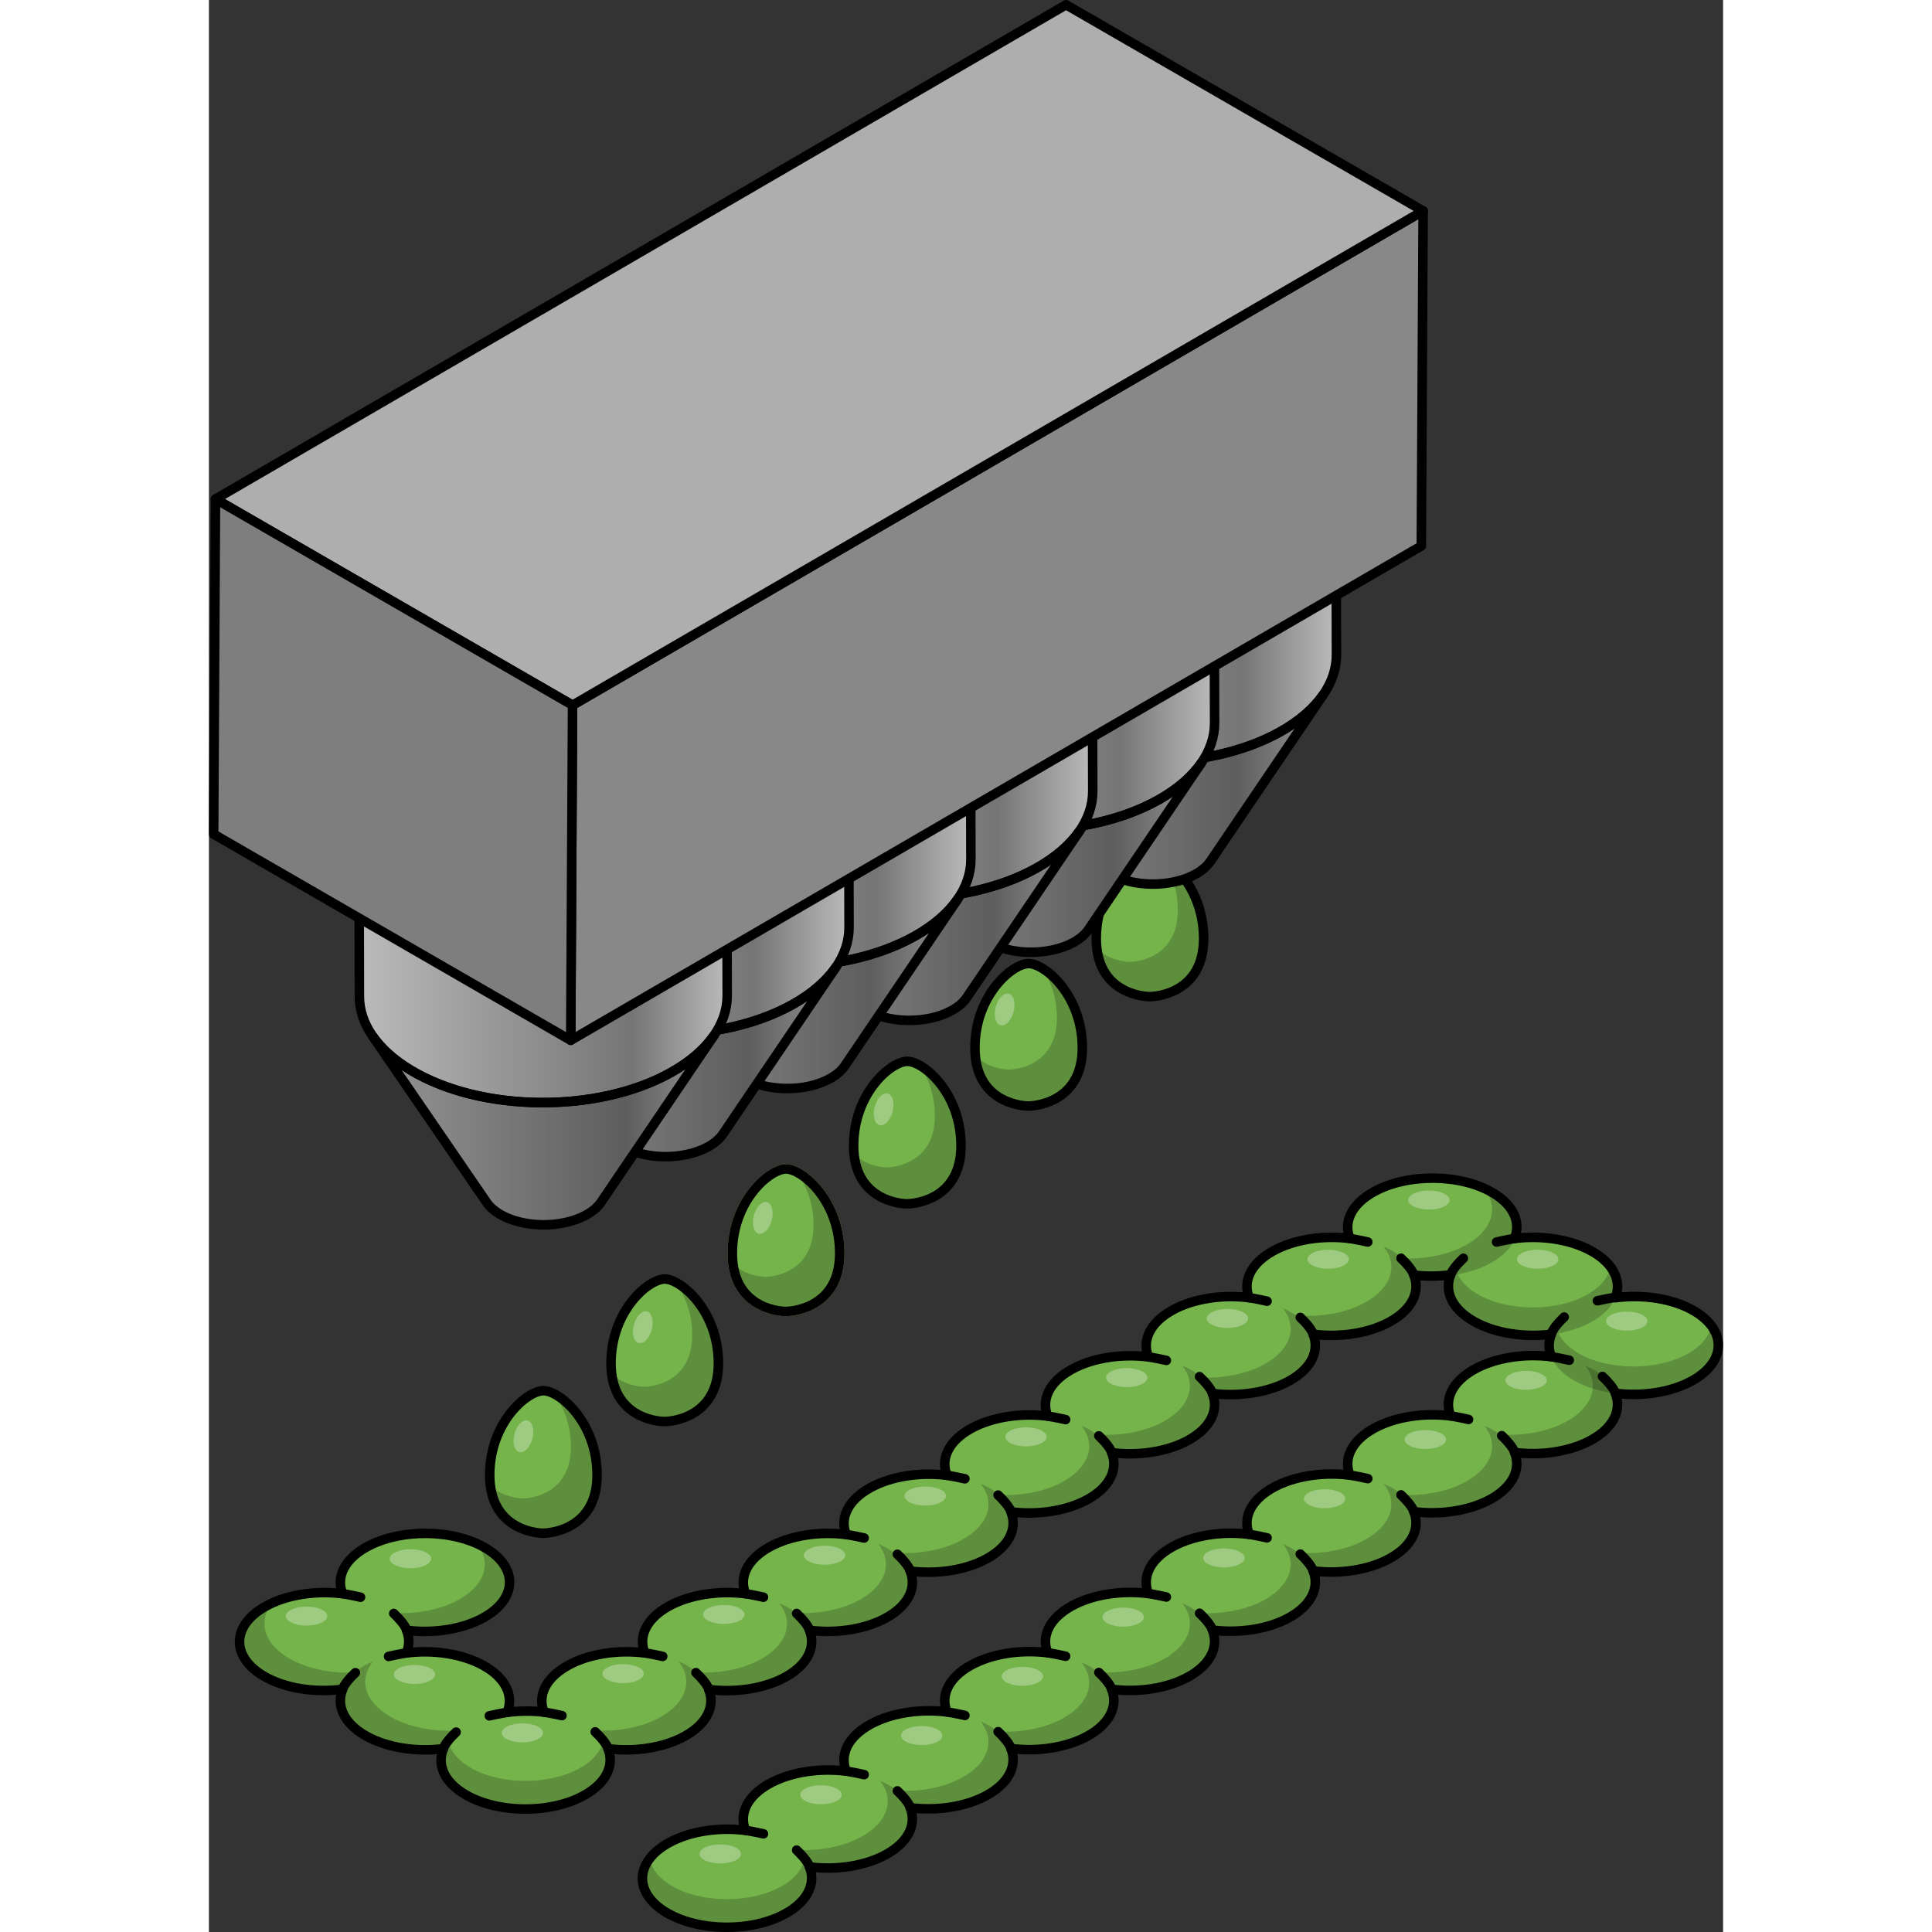 <?xml version="1.0" encoding="utf-8"?>
<!-- Created by: Science Figures, www.sciencefigures.org, Generator: Science Figures Editor -->
<svg version="1.1" id="Layer_1" xmlns="http://www.w3.org/2000/svg" xmlns:xlink="http://www.w3.org/1999/xlink" 
	 width="800px" height="800px" viewBox="0 0 159.098 202.997" enable-background="new 0 0 159.098 202.997"
	 xml:space="preserve">
<rect x="0" y="0" width="159.098" height="202.997" fill="#333333" stroke="none"/>
<g>
	<g>
		<path id="changecolor_18_" fill="#75B34B" d="M98.844,104.715c0.977,0,5.674-0.555,5.674-6.099c0-5.545-3.931-8.872-5.64-8.872
			s-5.64,3.327-5.64,8.872C93.237,104.16,97.866,104.715,98.844,104.715z M60.605,137.795c0.977,0,5.674-0.555,5.674-6.099
			c0-5.545-3.931-8.872-5.64-8.872s-5.64,3.327-5.64,8.872C54.999,137.24,59.628,137.795,60.605,137.795z M86.098,116.21
			c0.977,0,5.674-0.555,5.674-6.099c0-5.545-3.931-8.872-5.64-8.872c-1.709,0-5.64,3.327-5.64,8.872
			C80.491,115.656,85.12,116.21,86.098,116.21z M73.351,126.485c0.977,0,5.674-0.555,5.674-6.099c0-5.545-3.931-8.872-5.64-8.872
			c-1.709,0-5.64,3.327-5.64,8.872C67.745,125.931,72.374,126.485,73.351,126.485z M47.859,149.36c0.977,0,5.674-0.555,5.674-6.099
			c0-5.545-3.931-8.872-5.64-8.872s-5.64,3.327-5.64,8.872C42.253,148.805,46.882,149.36,47.859,149.36z M156.122,137.783
			c-2.232-1.343-5.419-1.812-8.352-1.428c0.693-1.713-0.14-3.589-2.492-4.901c-2.233-1.245-5.292-1.68-8.102-1.322
			c0.685-1.651-0.042-3.46-2.221-4.772c-3.401-2.047-9.031-2.104-12.575-0.127c-2.35,1.31-3.184,3.185-2.494,4.897
			c-2.806-0.355-5.86,0.081-8.09,1.324c-2.35,1.31-3.184,3.185-2.494,4.897c-2.806-0.355-5.86,0.081-8.09,1.324
			c-2.35,1.31-3.184,3.185-2.494,4.897c-2.806-0.355-5.86,0.081-8.09,1.324c-2.35,1.31-3.184,3.185-2.494,4.897
			c-2.806-0.355-5.86,0.081-8.09,1.324c-2.35,1.31-3.184,3.185-2.494,4.897c-2.806-0.355-5.86,0.081-8.09,1.324
			c-2.35,1.31-3.184,3.185-2.494,4.897c-2.806-0.355-5.86,0.081-8.09,1.324c-2.35,1.31-3.184,3.185-2.494,4.897
			c-2.806-0.355-5.86,0.081-8.09,1.324c-2.35,1.31-3.184,3.185-2.494,4.897c-2.806-0.355-5.86,0.081-8.09,1.324
			c-2.35,1.31-3.184,3.185-2.494,4.897c-1.276-0.161-2.596-0.144-3.874,0.024c0.708-1.718-0.123-3.604-2.484-4.921
			c-2.233-1.245-5.292-1.68-8.102-1.322c0.325-0.783,0.329-1.599,0.013-2.384c2.806,0.355,5.86-0.081,8.09-1.324
			c3.545-1.976,3.661-5.238,0.26-7.285c-3.401-2.047-9.031-2.104-12.575-0.127c-2.35,1.31-3.184,3.185-2.494,4.897
			c-2.806-0.355-5.86,0.081-8.09,1.324c-3.545,1.976-3.661,5.238-0.26,7.285c2.234,1.345,5.424,1.812,8.359,1.427
			c-0.708,1.718,0.123,3.604,2.484,4.921c2.233,1.245,5.292,1.68,8.102,1.322c-0.685,1.651,0.042,3.46,2.221,4.772
			c3.401,2.047,9.031,2.104,12.575,0.127c2.35-1.31,3.184-3.185,2.494-4.897c2.806,0.355,5.86-0.081,8.09-1.324
			c2.35-1.31,3.184-3.185,2.494-4.897c2.806,0.355,5.86-0.081,8.09-1.324c2.35-1.31,3.184-3.185,2.494-4.897
			c2.806,0.355,5.86-0.081,8.09-1.324c2.35-1.31,3.184-3.185,2.494-4.897c2.806,0.355,5.86-0.081,8.09-1.324
			c2.35-1.31,3.184-3.185,2.494-4.897c2.806,0.355,5.86-0.081,8.09-1.324c2.35-1.31,3.184-3.185,2.494-4.897
			c2.806,0.355,5.86-0.081,8.09-1.324c2.35-1.31,3.184-3.185,2.494-4.897c2.806,0.355,5.86-0.081,8.09-1.324
			c2.35-1.31,3.184-3.185,2.494-4.897c2.806,0.355,5.86-0.081,8.09-1.324c2.35-1.31,3.184-3.185,2.494-4.897
			c1.276,0.161,2.596,0.144,3.874-0.024c-0.708,1.718,0.123,3.604,2.484,4.921c2.231,1.244,5.286,1.679,8.093,1.323
			c-0.317,0.777-0.317,1.586-0.003,2.363c-2.806-0.355-5.86,0.081-8.09,1.324c-2.35,1.31-3.184,3.185-2.494,4.897
			c-2.806-0.355-5.86,0.081-8.09,1.324c-2.35,1.31-3.184,3.185-2.494,4.897c-2.806-0.355-5.86,0.081-8.09,1.324
			c-2.35,1.31-3.184,3.185-2.494,4.897c-2.806-0.355-5.86,0.081-8.09,1.324c-2.35,1.31-3.184,3.185-2.494,4.897
			c-2.806-0.355-5.86,0.081-8.09,1.324c-2.35,1.31-3.184,3.185-2.494,4.897c-2.806-0.355-5.86,0.081-8.09,1.324
			c-2.35,1.31-3.184,3.185-2.494,4.897c-2.806-0.355-5.86,0.081-8.09,1.324c-2.35,1.31-3.184,3.185-2.494,4.897
			c-2.806-0.355-5.86,0.081-8.09,1.324c-2.35,1.31-3.184,3.185-2.494,4.897c-2.806-0.355-5.86,0.081-8.09,1.324
			c-3.544,1.976-3.661,5.238-0.26,7.285s9.031,2.104,12.575,0.127c2.35-1.31,3.184-3.185,2.494-4.897
			c2.806,0.355,5.86-0.081,8.09-1.324c2.35-1.31,3.184-3.185,2.494-4.897c2.806,0.355,5.86-0.081,8.09-1.324
			c2.35-1.31,3.184-3.185,2.494-4.897c2.806,0.355,5.86-0.081,8.09-1.324c2.35-1.31,3.184-3.185,2.494-4.897
			c2.806,0.355,5.86-0.081,8.09-1.324c2.35-1.31,3.184-3.185,2.494-4.897c2.806,0.355,5.86-0.081,8.09-1.324
			c2.35-1.31,3.184-3.185,2.494-4.897c2.806,0.355,5.86-0.081,8.09-1.324c2.35-1.31,3.184-3.185,2.494-4.897
			c2.806,0.355,5.86-0.081,8.09-1.324c2.35-1.31,3.184-3.185,2.494-4.897c2.806,0.355,5.86-0.081,8.09-1.324
			c2.35-1.31,3.184-3.185,2.494-4.897c2.806,0.355,5.86-0.081,8.09-1.324C159.406,143.091,159.523,139.83,156.122,137.783z
			 M35.113,161.092c0.977,0,5.674-0.555,5.674-6.099c0-5.545-3.931-8.872-5.64-8.872s-5.64,3.327-5.64,8.872
			C29.506,160.537,34.136,161.092,35.113,161.092z"/>
		<g>
			<path opacity="0.2" d="M41.427,182.844c-0.19,1.081-1.013,2.13-2.472,2.944c-3.263,1.819-8.446,1.767-11.576-0.117
				c-1.32-0.794-2.057-1.788-2.232-2.807c-1.405,1.855-0.846,4.092,1.722,5.638c3.401,2.047,9.031,2.104,12.575,0.127
				C42.211,187.087,42.879,184.764,41.427,182.844z"/>
			<path opacity="0.2" d="M5.703,168.931c0.292-0.176,0.62-0.317,0.942-0.463c-1.528,1.934-0.877,4.298,1.925,5.861
				c1.873,1.045,4.319,1.502,6.714,1.408c-0.534,0.509-0.941,1.115-1.244,1.772c-2.805,0.358-5.847-0.051-8.077-1.294
				C2.419,174.239,2.302,170.978,5.703,168.931z"/>
			<path opacity="0.2" d="M50.295,175.03c-0.292-0.176-0.62-0.317-0.942-0.463c1.528,1.934,0.877,4.298-1.925,5.861
				c-1.873,1.045-4.319,1.502-6.714,1.408c0.534,0.509,0.941,1.115,1.244,1.772c2.805,0.358,5.847-0.051,8.077-1.294
				C53.579,180.338,53.696,177.076,50.295,175.03z"/>
			<path opacity="0.2" d="M29.122,162.683c-0.292-0.176-0.62-0.317-0.942-0.463c1.528,1.934,0.877,4.298-1.925,5.861
				c-1.873,1.045-4.319,1.502-6.714,1.408c0.534,0.509,0.941,1.115,1.244,1.772c2.805,0.358,5.847-0.051,8.077-1.294
				C32.406,167.991,32.523,164.73,29.122,162.683z"/>
			<path opacity="0.2" d="M60.878,168.931c-0.292-0.176-0.62-0.317-0.942-0.463c1.528,1.934,0.877,4.298-1.925,5.861
				c-1.873,1.045-4.319,1.502-6.714,1.408c0.534,0.509,0.941,1.115,1.244,1.772c2.805,0.358,5.847-0.051,8.077-1.294
				C64.162,174.239,64.279,170.978,60.878,168.931z"/>
			<path opacity="0.2" d="M71.275,162.683c-0.292-0.176-0.62-0.317-0.942-0.463c1.528,1.934,0.877,4.298-1.925,5.861
				c-1.873,1.045-4.319,1.502-6.714,1.408c0.534,0.509,0.941,1.115,1.244,1.772c2.805,0.358,5.847-0.051,8.077-1.294
				C74.559,167.991,74.676,164.73,71.275,162.683z"/>
			<path opacity="0.2" d="M82.045,156.368c-0.292-0.176-0.62-0.317-0.942-0.463c1.528,1.934,0.877,4.298-1.925,5.861
				c-1.873,1.045-4.319,1.502-6.714,1.408c0.534,0.509,0.941,1.115,1.244,1.772c2.805,0.358,5.847-0.051,8.077-1.294
				C85.329,161.676,85.446,158.415,82.045,156.368z"/>
			<path opacity="0.2" d="M92.629,150.27c-0.292-0.176-0.62-0.317-0.942-0.463c1.528,1.934,0.877,4.298-1.925,5.861
				c-1.873,1.045-4.319,1.502-6.714,1.408c0.534,0.509,0.941,1.115,1.244,1.772c2.805,0.358,5.847-0.051,8.077-1.294
				C95.913,155.578,96.029,152.316,92.629,150.27z"/>
			<path opacity="0.2" d="M103.212,143.944c-0.292-0.176-0.62-0.317-0.942-0.463c1.528,1.934,0.877,4.298-1.925,5.861
				c-1.873,1.045-4.319,1.502-6.714,1.408c0.534,0.509,0.941,1.115,1.244,1.772c2.805,0.358,5.847-0.051,8.077-1.294
				C106.496,149.252,106.613,145.99,103.212,143.944z"/>
			<path opacity="0.2" d="M113.795,137.931c-0.292-0.176-0.62-0.317-0.942-0.463c1.528,1.934,0.877,4.298-1.925,5.861
				c-1.873,1.045-4.319,1.502-6.714,1.408c0.534,0.509,0.941,1.115,1.244,1.772c2.805,0.358,5.847-0.051,8.077-1.294
				C117.08,143.239,117.196,139.978,113.795,137.931z"/>
			<path opacity="0.2" d="M124.379,131.444c-0.292-0.176-0.62-0.317-0.942-0.463c1.528,1.934,0.877,4.298-1.925,5.861
				c-1.873,1.045-4.319,1.502-6.714,1.408c0.534,0.509,0.941,1.115,1.244,1.772c2.805,0.358,5.847-0.051,8.077-1.294
				C127.663,136.752,127.78,133.491,124.379,131.444z"/>
			<path opacity="0.2" d="M134.962,125.413c-0.292-0.176-0.62-0.317-0.942-0.463c1.528,1.934,0.877,4.298-1.925,5.861
				c-1.873,1.045-4.319,1.502-6.714,1.408c0.534,0.509,0.941,1.115,1.244,1.772c2.805,0.358,5.847-0.051,8.077-1.294
				C138.246,130.721,138.363,127.459,134.962,125.413z"/>
			<path opacity="0.2" d="M62.597,195.273c-0.19,1.081-1.013,2.13-2.472,2.944c-3.263,1.819-8.446,1.767-11.576-0.117
				c-1.32-0.794-2.057-1.788-2.232-2.807c-1.405,1.855-0.846,4.092,1.722,5.638c3.401,2.047,9.031,2.104,12.575,0.127
				C63.38,199.515,64.048,197.192,62.597,195.273z"/>
			<path opacity="0.2" d="M147.263,133.102c-0.19,1.081-1.013,2.13-2.472,2.944c-3.263,1.819-8.446,1.767-11.576-0.117
				c-1.32-0.794-2.057-1.788-2.232-2.807c-1.405,1.855-0.846,4.092,1.722,5.638c3.401,2.047,9.031,2.104,12.575,0.127
				C148.047,137.344,148.715,135.021,147.263,133.102z"/>
			<path opacity="0.2" d="M157.847,139.304c-0.19,1.081-1.013,2.13-2.472,2.944c-3.263,1.819-8.446,1.767-11.576-0.117
				c-1.32-0.794-2.057-1.788-2.232-2.807c-1.405,1.855-0.846,4.092,1.722,5.638c3.401,2.047,9.031,2.104,12.575,0.127
				C158.63,143.546,159.298,141.223,157.847,139.304z"/>
			<path opacity="0.2" d="M145.546,143.944c-0.292-0.176-0.62-0.317-0.942-0.463c1.528,1.934,0.877,4.298-1.925,5.861
				c-1.873,1.045-4.319,1.502-6.714,1.408c0.534,0.509,0.941,1.115,1.244,1.772c2.805,0.358,5.847-0.051,8.077-1.294
				C148.83,149.252,148.946,145.99,145.546,143.944z"/>
			<path opacity="0.2" d="M134.962,150.27c-0.292-0.176-0.62-0.317-0.942-0.463c1.528,1.934,0.877,4.298-1.925,5.861
				c-1.873,1.045-4.319,1.502-6.714,1.408c0.534,0.509,0.941,1.115,1.244,1.772c2.805,0.358,5.847-0.051,8.077-1.294
				C138.246,155.578,138.363,152.316,134.962,150.27z"/>
			<path opacity="0.2" d="M124.379,156.368c-0.292-0.176-0.62-0.317-0.942-0.463c1.528,1.934,0.877,4.298-1.925,5.861
				c-1.873,1.045-4.319,1.502-6.714,1.408c0.534,0.509,0.941,1.115,1.244,1.772c2.805,0.358,5.847-0.051,8.077-1.294
				C127.663,161.676,127.779,158.415,124.379,156.368z"/>
			<path opacity="0.2" d="M113.795,162.692c-0.292-0.176-0.62-0.317-0.942-0.463c1.528,1.934,0.877,4.298-1.925,5.861
				c-1.873,1.045-4.319,1.502-6.714,1.408c0.534,0.509,0.941,1.115,1.244,1.772c2.805,0.358,5.847-0.051,8.077-1.294
				C117.08,168,117.196,164.739,113.795,162.692z"/>
			<path opacity="0.2" d="M103.211,168.913c-0.292-0.176-0.62-0.317-0.942-0.463c1.528,1.934,0.877,4.298-1.925,5.861
				c-1.873,1.045-4.319,1.502-6.714,1.408c0.534,0.509,0.941,1.115,1.244,1.772c2.805,0.358,5.847-0.051,8.077-1.294
				C106.495,174.221,106.612,170.959,103.211,168.913z"/>
			<path opacity="0.2" d="M92.629,175.133c-0.292-0.176-0.62-0.317-0.942-0.463c1.528,1.934,0.877,4.298-1.925,5.861
				c-1.873,1.045-4.319,1.502-6.714,1.408c0.534,0.509,0.941,1.115,1.244,1.772c2.805,0.358,5.847-0.051,8.077-1.294
				C95.913,180.441,96.029,177.18,92.629,175.133z"/>
			<path opacity="0.2" d="M82.045,181.354c-0.292-0.176-0.62-0.317-0.942-0.463c1.528,1.934,0.877,4.298-1.925,5.861
				c-1.873,1.045-4.319,1.502-6.714,1.408c0.534,0.509,0.941,1.115,1.244,1.772c2.805,0.358,5.847-0.051,8.077-1.294
				C85.329,186.662,85.446,183.4,82.045,181.354z"/>
			<path opacity="0.2" d="M71.462,187.574c-0.292-0.176-0.62-0.317-0.942-0.463c1.528,1.934,0.877,4.298-1.925,5.861
				c-1.873,1.045-4.319,1.502-6.714,1.408c0.534,0.509,0.941,1.115,1.244,1.772c2.805,0.358,5.847-0.051,8.077-1.294
				C74.746,192.882,74.863,189.621,71.462,187.574z"/>
			<path opacity="0.2" d="M16.289,175.03c0.292-0.176,0.62-0.317,0.942-0.463c-1.528,1.934-0.877,4.298,1.925,5.861
				c1.873,1.045,4.319,1.502,6.714,1.408c-0.534,0.509-0.941,1.115-1.244,1.772c-2.805,0.358-5.847-0.051-8.077-1.294
				C13.005,180.338,12.889,177.076,16.289,175.03z"/>
		</g>
		<path fill="none" stroke="#000000" stroke-linecap="round" stroke-linejoin="round" stroke-miterlimit="10" d="M156.122,137.783
			c-2.232-1.343-5.419-1.812-8.352-1.428c0.693-1.713-0.14-3.589-2.492-4.901c-2.233-1.245-5.292-1.68-8.102-1.322
			c0.685-1.651-0.042-3.46-2.221-4.772c-3.401-2.047-9.031-2.104-12.575-0.127c-2.35,1.31-3.184,3.185-2.494,4.897
			c-2.806-0.355-5.86,0.081-8.09,1.324c-2.35,1.31-3.184,3.185-2.494,4.897c-2.806-0.355-5.86,0.081-8.09,1.324
			c-2.35,1.31-3.184,3.185-2.494,4.897c-2.806-0.355-5.86,0.081-8.09,1.324c-2.35,1.31-3.184,3.185-2.494,4.897
			c-2.806-0.355-5.86,0.081-8.09,1.324c-2.35,1.31-3.184,3.185-2.494,4.897c-2.806-0.355-5.86,0.081-8.09,1.324
			c-2.35,1.31-3.184,3.185-2.494,4.897c-2.806-0.355-5.86,0.081-8.09,1.324c-2.35,1.31-3.184,3.185-2.494,4.897
			c-2.806-0.355-5.86,0.081-8.09,1.324c-2.35,1.31-3.184,3.185-2.494,4.897c-2.806-0.355-5.86,0.081-8.09,1.324
			c-2.35,1.31-3.184,3.185-2.494,4.897c-1.276-0.161-2.596-0.144-3.874,0.024c0.708-1.718-0.123-3.604-2.484-4.921
			c-2.233-1.245-5.292-1.68-8.102-1.322c0.325-0.783,0.329-1.599,0.013-2.384c2.806,0.355,5.86-0.081,8.09-1.324
			c3.545-1.976,3.661-5.238,0.26-7.285c-3.401-2.047-9.031-2.104-12.575-0.127c-2.35,1.31-3.184,3.185-2.494,4.897
			c-2.806-0.355-5.86,0.081-8.09,1.324c-3.545,1.976-3.661,5.238-0.26,7.285c2.234,1.345,5.424,1.812,8.359,1.427
			c-0.708,1.718,0.123,3.604,2.484,4.921c2.233,1.245,5.292,1.68,8.102,1.322c-0.685,1.651,0.042,3.46,2.221,4.772
			c3.401,2.047,9.031,2.104,12.575,0.127c2.35-1.31,3.184-3.185,2.494-4.897c2.806,0.355,5.86-0.081,8.09-1.324
			c2.35-1.31,3.184-3.185,2.494-4.897c2.806,0.355,5.86-0.081,8.09-1.324c2.35-1.31,3.184-3.185,2.494-4.897
			c2.806,0.355,5.86-0.081,8.09-1.324c2.35-1.31,3.184-3.185,2.494-4.897c2.806,0.355,5.86-0.081,8.09-1.324
			c2.35-1.31,3.184-3.185,2.494-4.897c2.806,0.355,5.86-0.081,8.09-1.324c2.35-1.31,3.184-3.185,2.494-4.897
			c2.806,0.355,5.86-0.081,8.09-1.324c2.35-1.31,3.184-3.185,2.494-4.897c2.806,0.355,5.86-0.081,8.09-1.324
			c2.35-1.31,3.184-3.185,2.494-4.897c2.806,0.355,5.86-0.081,8.09-1.324c2.35-1.31,3.184-3.185,2.494-4.897
			c1.276,0.161,2.596,0.144,3.874-0.024c-0.708,1.718,0.123,3.604,2.484,4.921c2.231,1.244,5.286,1.679,8.093,1.323
			c-0.317,0.777-0.317,1.586-0.003,2.363c-2.806-0.355-5.86,0.081-8.09,1.324c-2.35,1.31-3.184,3.185-2.494,4.897
			c-2.806-0.355-5.86,0.081-8.09,1.324c-2.35,1.31-3.184,3.185-2.494,4.897c-2.806-0.355-5.86,0.081-8.09,1.324
			c-2.35,1.31-3.184,3.185-2.494,4.897c-2.806-0.355-5.86,0.081-8.09,1.324c-2.35,1.31-3.184,3.185-2.494,4.897
			c-2.806-0.355-5.86,0.081-8.09,1.324c-2.35,1.31-3.184,3.185-2.494,4.897c-2.806-0.355-5.86,0.081-8.09,1.324
			c-2.35,1.31-3.184,3.185-2.494,4.897c-2.806-0.355-5.86,0.081-8.09,1.324c-2.35,1.31-3.184,3.185-2.494,4.897
			c-2.806-0.355-5.86,0.081-8.09,1.324c-2.35,1.31-3.184,3.185-2.494,4.897c-2.806-0.355-5.86,0.081-8.09,1.324
			c-3.544,1.976-3.661,5.238-0.26,7.285s9.031,2.104,12.575,0.127c2.35-1.31,3.184-3.185,2.494-4.897
			c2.806,0.355,5.86-0.081,8.09-1.324c2.35-1.31,3.184-3.185,2.494-4.897c2.806,0.355,5.86-0.081,8.09-1.324
			c2.35-1.31,3.184-3.185,2.494-4.897c2.806,0.355,5.86-0.081,8.09-1.324c2.35-1.31,3.184-3.185,2.494-4.897
			c2.806,0.355,5.86-0.081,8.09-1.324c2.35-1.31,3.184-3.185,2.494-4.897c2.806,0.355,5.86-0.081,8.09-1.324
			c2.35-1.31,3.184-3.185,2.494-4.897c2.806,0.355,5.86-0.081,8.09-1.324c2.35-1.31,3.184-3.185,2.494-4.897
			c2.806,0.355,5.86-0.081,8.09-1.324c2.35-1.31,3.184-3.185,2.494-4.897c2.806,0.355,5.86-0.081,8.09-1.324
			c2.35-1.31,3.184-3.185,2.494-4.897c2.806,0.355,5.86-0.081,8.09-1.324C159.406,143.091,159.523,139.83,156.122,137.783z"/>
		<path opacity="0.2" d="M36.284,146.474c0.978,1.344,1.754,3.22,1.754,5.54c0,4.931-4.177,5.425-5.046,5.425
			c-0.518,0-2.186-0.183-3.452-1.368c0.561,4.535,4.629,5.021,5.538,5.021c0.977,0,5.674-0.555,5.674-6.099
			C40.752,150.5,38.173,147.465,36.284,146.474z"/>
		<path opacity="0.2" d="M49.03,134.742c0.978,1.344,1.754,3.22,1.754,5.54c0,4.931-4.177,5.425-5.046,5.425
			c-0.518,0-2.186-0.183-3.452-1.368c0.561,4.535,4.629,5.021,5.538,5.021c0.977,0,5.674-0.555,5.674-6.099
			C53.498,138.769,50.919,135.733,49.03,134.742z"/>
		<path fill="none" stroke="#75B34B" stroke-miterlimit="10" d="M60.639,122.824c1.709,0,5.64,3.327,5.64,8.872
			s-4.696,6.099-5.674,6.099c-0.977,0-5.607-0.554-5.607-6.099S58.93,122.824,60.639,122.824z"/>
		<path opacity="0.2" d="M61.777,123.19c0.978,1.344,1.754,3.22,1.754,5.54c0,4.931-4.177,5.425-5.046,5.425
			c-0.518,0-2.186-0.183-3.452-1.368c0.561,4.535,4.629,5.021,5.538,5.021c0.977,0,5.674-0.555,5.674-6.099
			C66.245,127.216,63.665,124.181,61.777,123.19z"/>
		<path opacity="0.2" d="M74.523,111.691c0.978,1.344,1.754,3.22,1.754,5.54c0,4.931-4.177,5.425-5.046,5.425
			c-0.518,0-2.186-0.183-3.452-1.368c0.561,4.535,4.629,5.021,5.538,5.021c0.977,0,5.674-0.555,5.674-6.099
			C78.991,115.717,76.411,112.682,74.523,111.691z"/>
		<path opacity="0.2" d="M87.342,101.416c0.978,1.344,1.754,3.22,1.754,5.54c0,4.931-4.177,5.425-5.046,5.425
			c-0.518,0-2.186-0.183-3.452-1.368c0.561,4.535,4.629,5.021,5.538,5.021c0.977,0,5.674-0.555,5.674-6.099
			C91.81,105.442,89.23,102.407,87.342,101.416z"/>
		<path opacity="0.2" d="M100.049,90.098c0.978,1.344,1.754,3.22,1.754,5.54c0,4.931-4.177,5.425-5.046,5.425
			c-0.518,0-2.186-0.183-3.452-1.368c0.561,4.535,4.629,5.021,5.538,5.021c0.977,0,5.674-0.555,5.674-6.099
			C104.517,94.124,101.937,91.089,100.049,90.098z"/>
		<path fill="none" stroke="#000000" stroke-miterlimit="10" d="M47.893,134.389c1.709,0,5.64,3.327,5.64,8.872
			c0,5.545-4.696,6.099-5.674,6.099s-5.607-0.554-5.607-6.099C42.253,137.716,46.184,134.389,47.893,134.389z"/>
		<path fill="none" stroke="#000000" stroke-miterlimit="10" d="M60.639,122.824c1.709,0,5.64,3.327,5.64,8.872
			s-4.696,6.099-5.674,6.099c-0.977,0-5.607-0.554-5.607-6.099S58.93,122.824,60.639,122.824z"/>
		<path fill="none" stroke="#000000" stroke-miterlimit="10" d="M73.385,111.514c1.709,0,5.64,3.327,5.64,8.872
			s-4.696,6.099-5.674,6.099s-5.607-0.554-5.607-6.099S71.676,111.514,73.385,111.514z"/>
		<path fill="none" stroke="#000000" stroke-miterlimit="10" d="M86.131,101.239c1.709,0,5.64,3.327,5.64,8.872
			s-4.696,6.099-5.674,6.099s-5.607-0.554-5.607-6.099S84.422,101.239,86.131,101.239z"/>
		<path fill="none" stroke="#000000" stroke-miterlimit="10" d="M98.877,89.744c1.709,0,5.64,3.327,5.64,8.872
			s-4.696,6.099-5.674,6.099c-0.977,0-5.607-0.554-5.607-6.099S97.168,89.744,98.877,89.744z"/>
		<g>
			<g>
				<g>
					<g enable-background="new    ">
						<g>
							
								<ellipse transform="matrix(1 -0.003 0.003 1 -0.252 0.282)" fill="#AEAEAE" cx="99.206" cy="89.15" rx="6.463" ry="3.743"/>
						</g>
						<g>
							<linearGradient id="SVGID_1_" gradientUnits="userSpaceOnUse" x1="81.185" y1="82.91" x2="117.133" y2="82.91">
								<stop  offset="0" style="stop-color:#BBBBBB"/>
								<stop  offset="0.742" style="stop-color:#757575"/>
								<stop  offset="1" style="stop-color:#BBBBBB"/>
							</linearGradient>
							<path fill="url(#SVGID_1_)" d="M93.197,90.544c-4.004-5.84-8.008-11.679-12.013-17.519c0.896,1.306,2.235,2.535,4.02,3.609
								c7.388,4.447,19.62,4.57,27.321,0.276c2.081-1.16,3.618-2.524,4.607-3.985c0,0,0,0,0,0
								c-3.971,5.862-7.941,11.723-11.912,17.585c-0.331,0.489-0.845,0.945-1.541,1.333c-2.576,1.436-6.667,1.395-9.138-0.092
								C93.945,91.391,93.497,90.98,93.197,90.544z"/>
						</g>
						<g>
							<linearGradient id="SVGID_2_" gradientUnits="userSpaceOnUse" x1="79.779" y1="64.271" x2="118.471" y2="64.271">
								<stop  offset="0" style="stop-color:#BBBBBB"/>
								<stop  offset="0.742" style="stop-color:#757575"/>
								<stop  offset="1" style="stop-color:#BBBBBB"/>
							</linearGradient>
							<path fill="url(#SVGID_2_)" d="M79.825,68.916L79.78,48.604c0.008,2.781,1.794,5.56,5.379,7.718
								c7.388,4.447,19.62,4.57,27.321,0.276c3.963-2.21,5.954-5.159,5.945-8.108l0.046,20.312c0.008,2.948-1.982,5.898-5.945,8.108
								c-7.701,4.294-19.933,4.17-27.321-0.276C81.619,74.476,79.833,71.696,79.825,68.916z"/>
						</g>
						<g>
							<path fill="none" stroke="#000000" stroke-miterlimit="10" d="M79.825,68.916L79.78,48.604
								c0.008,2.781,1.794,5.56,5.379,7.718c7.388,4.447,19.62,4.57,27.321,0.276c3.963-2.21,5.954-5.159,5.945-8.108l0.046,20.312
								c0.008,2.948-1.982,5.898-5.945,8.108c-7.701,4.294-19.933,4.17-27.321-0.276C81.619,74.476,79.833,71.696,79.825,68.916z"/>
						</g>
						<g>
							
								<ellipse transform="matrix(1 -0.003 0.003 1 -0.137 0.281)" fill="#AEAEAE" cx="99.102" cy="48.491" rx="19.323" ry="11.192"/>
						</g>
						<g>
							
								<ellipse transform="matrix(1 -0.003 0.003 1 -0.137 0.281)" fill="none" stroke="#000000" stroke-miterlimit="10" cx="99.102" cy="48.491" rx="19.323" ry="11.192"/>
						</g>
					</g>
				</g>
				<g opacity="0.2">
					<path d="M93.197,90.544c-4.004-5.84-8.008-11.679-12.013-17.519c0.896,1.306,2.235,2.535,4.02,3.609
						c7.388,4.447,19.62,4.57,27.321,0.276c2.081-1.16,3.618-2.524,4.607-3.985c0,0,0,0,0,0
						c-3.971,5.862-7.941,11.723-11.912,17.585c-0.331,0.489-0.845,0.945-1.541,1.333c-2.576,1.436-6.667,1.395-9.138-0.092
						C93.945,91.391,93.497,90.98,93.197,90.544z"/>
				</g>
				<g>
					<path fill="none" stroke="#000000" stroke-miterlimit="10" d="M93.197,90.544c-4.004-5.84-8.008-11.679-12.013-17.519
						c0.896,1.306,2.235,2.535,4.02,3.609c7.388,4.447,19.62,4.57,27.321,0.276c2.081-1.16,3.618-2.524,4.607-3.985c0,0,0,0,0,0
						c-3.971,5.862-7.941,11.723-11.912,17.585c-0.331,0.489-0.845,0.945-1.541,1.333c-2.576,1.436-6.667,1.395-9.138-0.092
						C93.945,91.391,93.497,90.98,93.197,90.544z"/>
				</g>
			</g>
			<g>
				<g>
					<g enable-background="new    ">
						<g>
							
								<ellipse transform="matrix(1 -0.003 0.003 1 -0.273 0.245)" fill="#AEAEAE" cx="86.403" cy="96.31" rx="6.463" ry="3.743"/>
						</g>
						<g>
							<linearGradient id="SVGID_3_" gradientUnits="userSpaceOnUse" x1="68.382" y1="90.07" x2="104.33" y2="90.07">
								<stop  offset="0" style="stop-color:#BBBBBB"/>
								<stop  offset="0.742" style="stop-color:#757575"/>
								<stop  offset="1" style="stop-color:#BBBBBB"/>
							</linearGradient>
							<path fill="url(#SVGID_3_)" d="M80.395,97.703c-4.004-5.84-8.008-11.679-12.013-17.519c0.896,1.306,2.235,2.535,4.02,3.609
								c7.388,4.447,19.62,4.57,27.321,0.276c2.081-1.16,3.618-2.524,4.607-3.985c0,0,0,0,0,0
								c-3.971,5.862-7.941,11.723-11.912,17.585c-0.331,0.489-0.845,0.945-1.541,1.333c-2.576,1.436-6.667,1.395-9.138-0.092
								C81.142,98.551,80.695,98.14,80.395,97.703z"/>
						</g>
						<g>
							<linearGradient id="SVGID_4_" gradientUnits="userSpaceOnUse" x1="66.977" y1="71.431" x2="105.668" y2="71.431">
								<stop  offset="0" style="stop-color:#BBBBBB"/>
								<stop  offset="0.742" style="stop-color:#757575"/>
								<stop  offset="1" style="stop-color:#BBBBBB"/>
							</linearGradient>
							<path fill="url(#SVGID_4_)" d="M67.023,76.075l-0.046-20.312c0.008,2.781,1.794,5.56,5.379,7.718
								c7.388,4.447,19.62,4.57,27.321,0.276c3.963-2.21,5.954-5.159,5.945-8.108l0.046,20.312c0.008,2.948-1.982,5.898-5.945,8.108
								c-7.701,4.294-19.933,4.17-27.321-0.276C68.817,81.636,67.031,78.856,67.023,76.075z"/>
						</g>
						<g>
							<path fill="none" stroke="#000000" stroke-miterlimit="10" d="M67.023,76.075l-0.046-20.312
								c0.008,2.781,1.794,5.56,5.379,7.718c7.388,4.447,19.62,4.57,27.321,0.276c3.963-2.21,5.954-5.159,5.945-8.108l0.046,20.312
								c0.008,2.948-1.982,5.898-5.945,8.108c-7.701,4.294-19.933,4.17-27.321-0.276C68.817,81.636,67.031,78.856,67.023,76.075z"/>
						</g>
						<g>
							
								<ellipse transform="matrix(1 -0.003 0.003 1 -0.157 0.245)" fill="#AEAEAE" cx="86.3" cy="55.651" rx="19.323" ry="11.192"/>
						</g>
						<g>
							
								<ellipse transform="matrix(1 -0.003 0.003 1 -0.157 0.245)" fill="none" stroke="#000000" stroke-miterlimit="10" cx="86.3" cy="55.651" rx="19.323" ry="11.192"/>
						</g>
					</g>
				</g>
				<g opacity="0.2">
					<path d="M80.395,97.703c-4.004-5.84-8.008-11.679-12.013-17.519c0.896,1.306,2.235,2.535,4.02,3.609
						c7.388,4.447,19.62,4.57,27.321,0.276c2.081-1.16,3.618-2.524,4.607-3.985c0,0,0,0,0,0
						c-3.971,5.862-7.941,11.723-11.912,17.585c-0.331,0.489-0.845,0.945-1.541,1.333c-2.576,1.436-6.667,1.395-9.138-0.092
						C81.142,98.551,80.695,98.14,80.395,97.703z"/>
				</g>
				<g>
					<path fill="none" stroke="#000000" stroke-miterlimit="10" d="M80.395,97.703c-4.004-5.84-8.008-11.679-12.013-17.519
						c0.896,1.306,2.235,2.535,4.02,3.609c7.388,4.447,19.62,4.57,27.321,0.276c2.081-1.16,3.618-2.524,4.607-3.985c0,0,0,0,0,0
						c-3.971,5.862-7.941,11.723-11.912,17.585c-0.331,0.489-0.845,0.945-1.541,1.333c-2.576,1.436-6.667,1.395-9.138-0.092
						C81.142,98.551,80.695,98.14,80.395,97.703z"/>
				</g>
			</g>
			<g>
				<g>
					<g enable-background="new    ">
						<g>
							
								<ellipse transform="matrix(1 -0.003 0.003 1 -0.293 0.209)" fill="#AEAEAE" cx="73.601" cy="103.47" rx="6.463" ry="3.743"/>
						</g>
						<g>
							<linearGradient id="SVGID_5_" gradientUnits="userSpaceOnUse" x1="55.58" y1="97.229" x2="91.528" y2="97.229">
								<stop  offset="0" style="stop-color:#BBBBBB"/>
								<stop  offset="0.742" style="stop-color:#757575"/>
								<stop  offset="1" style="stop-color:#BBBBBB"/>
							</linearGradient>
							<path fill="url(#SVGID_5_)" d="M67.593,104.863c-4.004-5.84-8.008-11.679-12.013-17.519c0.896,1.306,2.235,2.535,4.02,3.609
								c7.388,4.447,19.62,4.57,27.321,0.276c2.081-1.16,3.618-2.524,4.607-3.985c0,0,0,0,0,0
								c-3.971,5.862-7.941,11.723-11.912,17.585c-0.331,0.489-0.845,0.945-1.541,1.333c-2.576,1.436-6.667,1.395-9.138-0.092
								C68.34,105.711,67.892,105.3,67.593,104.863z"/>
						</g>
						<g>
							<linearGradient id="SVGID_6_" gradientUnits="userSpaceOnUse" x1="54.175" y1="78.591" x2="92.866" y2="78.591">
								<stop  offset="0" style="stop-color:#BBBBBB"/>
								<stop  offset="0.742" style="stop-color:#757575"/>
								<stop  offset="1" style="stop-color:#BBBBBB"/>
							</linearGradient>
							<path fill="url(#SVGID_6_)" d="M54.221,83.235l-0.046-20.312c0.008,2.781,1.794,5.56,5.379,7.718
								c7.388,4.447,19.62,4.57,27.321,0.276c3.963-2.21,5.954-5.159,5.945-8.108l0.046,20.312c0.008,2.948-1.982,5.898-5.945,8.108
								C79.22,95.524,66.988,95.4,59.6,90.954C56.014,88.796,54.228,86.016,54.221,83.235z"/>
						</g>
						<g>
							<path fill="none" stroke="#000000" stroke-miterlimit="10" d="M54.221,83.235l-0.046-20.312
								c0.008,2.781,1.794,5.56,5.379,7.718c7.388,4.447,19.62,4.57,27.321,0.276c3.963-2.21,5.954-5.159,5.945-8.108l0.046,20.312
								c0.008,2.948-1.982,5.898-5.945,8.108C79.22,95.524,66.988,95.4,59.6,90.954C56.014,88.796,54.228,86.016,54.221,83.235z"/>
						</g>
						<g>
							
								<ellipse transform="matrix(1 -0.003 0.003 1 -0.178 0.209)" fill="#AEAEAE" cx="73.497" cy="62.811" rx="19.323" ry="11.192"/>
						</g>
						<g>
							
								<ellipse transform="matrix(1 -0.003 0.003 1 -0.178 0.209)" fill="none" stroke="#000000" stroke-miterlimit="10" cx="73.497" cy="62.811" rx="19.323" ry="11.192"/>
						</g>
					</g>
				</g>
				<g opacity="0.2">
					<path d="M67.593,104.863c-4.004-5.84-8.008-11.679-12.013-17.519c0.896,1.306,2.235,2.535,4.02,3.609
						c7.388,4.447,19.62,4.57,27.321,0.276c2.081-1.16,3.618-2.524,4.607-3.985c0,0,0,0,0,0
						c-3.971,5.862-7.941,11.723-11.912,17.585c-0.331,0.489-0.845,0.945-1.541,1.333c-2.576,1.436-6.667,1.395-9.138-0.092
						C68.34,105.711,67.892,105.3,67.593,104.863z"/>
				</g>
				<g>
					<path fill="none" stroke="#000000" stroke-miterlimit="10" d="M67.593,104.863c-4.004-5.84-8.008-11.679-12.013-17.519
						c0.896,1.306,2.235,2.535,4.02,3.609c7.388,4.447,19.62,4.57,27.321,0.276c2.081-1.16,3.618-2.524,4.607-3.985c0,0,0,0,0,0
						c-3.971,5.862-7.941,11.723-11.912,17.585c-0.331,0.489-0.845,0.945-1.541,1.333c-2.576,1.436-6.667,1.395-9.138-0.092
						C68.34,105.711,67.892,105.3,67.593,104.863z"/>
				</g>
			</g>
			<g>
				<g>
					<g enable-background="new    ">
						<g>
							
								<ellipse transform="matrix(1 -0.003 0.003 1 -0.313 0.173)" fill="#AEAEAE" cx="60.798" cy="110.63" rx="6.463" ry="3.743"/>
						</g>
						<g>
							<linearGradient id="SVGID_7_" gradientUnits="userSpaceOnUse" x1="42.777" y1="104.389" x2="78.725" y2="104.389">
								<stop  offset="0" style="stop-color:#BBBBBB"/>
								<stop  offset="0.742" style="stop-color:#757575"/>
								<stop  offset="1" style="stop-color:#BBBBBB"/>
							</linearGradient>
							<path fill="url(#SVGID_7_)" d="M54.79,112.023c-4.004-5.84-8.008-11.679-12.013-17.519c0.896,1.306,2.235,2.535,4.02,3.609
								c7.388,4.447,19.62,4.57,27.321,0.276c2.081-1.16,3.618-2.524,4.607-3.985c0,0,0,0,0,0
								c-3.971,5.862-7.941,11.723-11.912,17.585c-0.331,0.489-0.845,0.945-1.541,1.333c-2.576,1.436-6.667,1.395-9.138-0.092
								C55.538,112.871,55.09,112.46,54.79,112.023z"/>
						</g>
						<g>
							<linearGradient id="SVGID_8_" gradientUnits="userSpaceOnUse" x1="41.372" y1="85.751" x2="80.064" y2="85.751">
								<stop  offset="0" style="stop-color:#BBBBBB"/>
								<stop  offset="0.742" style="stop-color:#757575"/>
								<stop  offset="1" style="stop-color:#BBBBBB"/>
							</linearGradient>
							<path fill="url(#SVGID_8_)" d="M41.418,90.395l-0.046-20.312c0.008,2.781,1.794,5.56,5.379,7.718
								c7.388,4.447,19.62,4.57,27.321,0.276c3.963-2.21,5.954-5.159,5.945-8.108l0.046,20.312c0.008,2.948-1.982,5.898-5.945,8.108
								c-7.701,4.294-19.933,4.17-27.321-0.276C43.212,95.956,41.426,93.176,41.418,90.395z"/>
						</g>
						<g>
							<path fill="none" stroke="#000000" stroke-miterlimit="10" d="M41.418,90.395l-0.046-20.312
								c0.008,2.781,1.794,5.56,5.379,7.718c7.388,4.447,19.62,4.57,27.321,0.276c3.963-2.21,5.954-5.159,5.945-8.108l0.046,20.312
								c0.008,2.948-1.982,5.898-5.945,8.108c-7.701,4.294-19.933,4.17-27.321-0.276C43.212,95.956,41.426,93.176,41.418,90.395z"/>
						</g>
						<g>
							
								<ellipse transform="matrix(1 -0.003 0.003 1 -0.198 0.172)" fill="#AEAEAE" cx="60.695" cy="69.971" rx="19.323" ry="11.192"/>
						</g>
						<g>
							
								<ellipse transform="matrix(1 -0.003 0.003 1 -0.198 0.172)" fill="none" stroke="#000000" stroke-miterlimit="10" cx="60.695" cy="69.971" rx="19.323" ry="11.192"/>
						</g>
					</g>
				</g>
				<g opacity="0.2">
					<path d="M54.79,112.023c-4.004-5.84-8.008-11.679-12.013-17.519c0.896,1.306,2.235,2.535,4.02,3.609
						c7.388,4.447,19.62,4.57,27.321,0.276c2.081-1.16,3.618-2.524,4.607-3.985c0,0,0,0,0,0
						c-3.971,5.862-7.941,11.723-11.912,17.585c-0.331,0.489-0.845,0.945-1.541,1.333c-2.576,1.436-6.667,1.395-9.138-0.092
						C55.538,112.871,55.09,112.46,54.79,112.023z"/>
				</g>
				<g>
					<path fill="none" stroke="#000000" stroke-miterlimit="10" d="M54.79,112.023c-4.004-5.84-8.008-11.679-12.013-17.519
						c0.896,1.306,2.235,2.535,4.02,3.609c7.388,4.447,19.62,4.57,27.321,0.276c2.081-1.16,3.618-2.524,4.607-3.985c0,0,0,0,0,0
						c-3.971,5.862-7.941,11.723-11.912,17.585c-0.331,0.489-0.845,0.945-1.541,1.333c-2.576,1.436-6.667,1.395-9.138-0.092
						C55.538,112.871,55.09,112.46,54.79,112.023z"/>
				</g>
			</g>
			<g>
				<g>
					<g enable-background="new    ">
						<g>
							
								<ellipse transform="matrix(1 -0.003 0.003 1 -0.334 0.137)" fill="#AEAEAE" cx="47.996" cy="117.79" rx="6.463" ry="3.743"/>
						</g>
						<g>
							<linearGradient id="SVGID_9_" gradientUnits="userSpaceOnUse" x1="29.975" y1="111.549" x2="65.923" y2="111.549">
								<stop  offset="0" style="stop-color:#BBBBBB"/>
								<stop  offset="0.742" style="stop-color:#757575"/>
								<stop  offset="1" style="stop-color:#BBBBBB"/>
							</linearGradient>
							<path fill="url(#SVGID_9_)" d="M41.988,119.183c-4.004-5.84-8.008-11.679-12.013-17.519c0.896,1.306,2.235,2.535,4.02,3.609
								c7.388,4.447,19.62,4.57,27.321,0.276c2.081-1.16,3.618-2.524,4.607-3.985c0,0,0,0,0,0
								c-3.971,5.862-7.941,11.723-11.912,17.585c-0.331,0.489-0.845,0.945-1.541,1.333c-2.576,1.436-6.667,1.395-9.138-0.092
								C42.735,120.031,42.287,119.62,41.988,119.183z"/>
						</g>
						<g>
							<linearGradient id="SVGID_10_" gradientUnits="userSpaceOnUse" x1="28.57" y1="92.911" x2="67.261" y2="92.911">
								<stop  offset="0" style="stop-color:#BBBBBB"/>
								<stop  offset="0.742" style="stop-color:#757575"/>
								<stop  offset="1" style="stop-color:#BBBBBB"/>
							</linearGradient>
							<path fill="url(#SVGID_10_)" d="M28.616,97.555L28.57,77.243c0.008,2.781,1.794,5.56,5.379,7.718
								c7.388,4.447,19.62,4.57,27.321,0.276c3.963-2.21,5.954-5.159,5.945-8.108l0.046,20.312c0.008,2.948-1.982,5.898-5.945,8.108
								c-7.701,4.294-19.933,4.17-27.321-0.276C30.409,103.116,28.624,100.336,28.616,97.555z"/>
						</g>
						<g>
							<path fill="none" stroke="#000000" stroke-miterlimit="10" d="M28.616,97.555L28.57,77.243
								c0.008,2.781,1.794,5.56,5.379,7.718c7.388,4.447,19.62,4.57,27.321,0.276c3.963-2.21,5.954-5.159,5.945-8.108l0.046,20.312
								c0.008,2.948-1.982,5.898-5.945,8.108c-7.701,4.294-19.933,4.17-27.321-0.276C30.409,103.116,28.624,100.336,28.616,97.555z"
								/>
						</g>
						<g>
							
								<ellipse transform="matrix(1 -0.003 0.003 1 -0.218 0.136)" fill="#AEAEAE" cx="47.893" cy="77.131" rx="19.323" ry="11.192"/>
						</g>
						<g>
							
								<ellipse transform="matrix(1 -0.003 0.003 1 -0.218 0.136)" fill="none" stroke="#000000" stroke-miterlimit="10" cx="47.893" cy="77.131" rx="19.323" ry="11.192"/>
						</g>
					</g>
				</g>
				<g opacity="0.2">
					<path d="M41.988,119.183c-4.004-5.84-8.008-11.679-12.013-17.519c0.896,1.306,2.235,2.535,4.02,3.609
						c7.388,4.447,19.62,4.57,27.321,0.276c2.081-1.16,3.618-2.524,4.607-3.985c0,0,0,0,0,0
						c-3.971,5.862-7.941,11.723-11.912,17.585c-0.331,0.489-0.845,0.945-1.541,1.333c-2.576,1.436-6.667,1.395-9.138-0.092
						C42.735,120.031,42.287,119.62,41.988,119.183z"/>
				</g>
				<g>
					<path fill="none" stroke="#000000" stroke-miterlimit="10" d="M41.988,119.183c-4.004-5.84-8.008-11.679-12.013-17.519
						c0.896,1.306,2.235,2.535,4.02,3.609c7.388,4.447,19.62,4.57,27.321,0.276c2.081-1.16,3.618-2.524,4.607-3.985c0,0,0,0,0,0
						c-3.971,5.862-7.941,11.723-11.912,17.585c-0.331,0.489-0.845,0.945-1.541,1.333c-2.576,1.436-6.667,1.395-9.138-0.092
						C42.735,120.031,42.287,119.62,41.988,119.183z"/>
				</g>
			</g>
			<g>
				<g>
					<g enable-background="new    ">
						<g>
							
								<ellipse transform="matrix(1 -0.003 0.003 1 -0.354 0.1)" fill="#AEAEAE" cx="35.194" cy="124.95" rx="6.463" ry="3.743"/>
						</g>
						<g>
							<linearGradient id="SVGID_11_" gradientUnits="userSpaceOnUse" x1="17.173" y1="118.709" x2="53.121" y2="118.709">
								<stop  offset="0" style="stop-color:#BBBBBB"/>
								<stop  offset="0.742" style="stop-color:#757575"/>
								<stop  offset="1" style="stop-color:#BBBBBB"/>
							</linearGradient>
							<path fill="url(#SVGID_11_)" d="M29.185,126.343c-4.004-5.84-8.008-11.679-12.013-17.519c0.896,1.306,2.235,2.535,4.02,3.609
								c7.388,4.447,19.62,4.57,27.321,0.276c2.081-1.16,3.618-2.524,4.607-3.985c0,0,0,0,0,0
								c-3.971,5.862-7.941,11.723-11.912,17.585c-0.331,0.489-0.845,0.945-1.541,1.333c-2.576,1.436-6.667,1.395-9.138-0.092
								C29.933,127.191,29.485,126.78,29.185,126.343z"/>
						</g>
						<g>
							<linearGradient id="SVGID_12_" gradientUnits="userSpaceOnUse" x1="15.768" y1="100.071" x2="54.459" y2="100.071">
								<stop  offset="0" style="stop-color:#BBBBBB"/>
								<stop  offset="0.742" style="stop-color:#757575"/>
								<stop  offset="1" style="stop-color:#BBBBBB"/>
							</linearGradient>
							<path fill="url(#SVGID_12_)" d="M15.813,104.715l-0.046-20.312c0.008,2.781,1.794,5.56,5.379,7.718
								c7.388,4.447,19.62,4.57,27.321,0.276c3.963-2.21,5.954-5.159,5.945-8.108l0.046,20.312c0.008,2.948-1.982,5.898-5.945,8.108
								c-7.701,4.294-19.933,4.17-27.321-0.276C17.607,110.275,15.821,107.496,15.813,104.715z"/>
						</g>
						<g>
							<path fill="none" stroke="#000000" stroke-miterlimit="10" d="M15.813,104.715l-0.046-20.312
								c0.008,2.781,1.794,5.56,5.379,7.718c7.388,4.447,19.62,4.57,27.321,0.276c3.963-2.21,5.954-5.159,5.945-8.108l0.046,20.312
								c0.008,2.948-1.982,5.898-5.945,8.108c-7.701,4.294-19.933,4.17-27.321-0.276C17.607,110.275,15.821,107.496,15.813,104.715z
								"/>
						</g>
						<g>
							
								<ellipse transform="matrix(1 -0.003 0.003 1 -0.239 0.1)" fill="#AEAEAE" cx="35.09" cy="84.291" rx="19.323" ry="11.192"/>
						</g>
						<g>
							
								<ellipse transform="matrix(1 -0.003 0.003 1 -0.239 0.1)" fill="none" stroke="#000000" stroke-miterlimit="10" cx="35.09" cy="84.291" rx="19.323" ry="11.192"/>
						</g>
					</g>
				</g>
				<g opacity="0.2">
					<path d="M29.185,126.343c-4.004-5.84-8.008-11.679-12.013-17.519c0.896,1.306,2.235,2.535,4.02,3.609
						c7.388,4.447,19.62,4.57,27.321,0.276c2.081-1.16,3.618-2.524,4.607-3.985c0,0,0,0,0,0
						c-3.971,5.862-7.941,11.723-11.912,17.585c-0.331,0.489-0.845,0.945-1.541,1.333c-2.576,1.436-6.667,1.395-9.138-0.092
						C29.933,127.191,29.485,126.78,29.185,126.343z"/>
				</g>
				<g>
					<path fill="none" stroke="#000000" stroke-miterlimit="10" d="M29.185,126.343c-4.004-5.84-8.008-11.679-12.013-17.519
						c0.896,1.306,2.235,2.535,4.02,3.609c7.388,4.447,19.62,4.57,27.321,0.276c2.081-1.16,3.618-2.524,4.607-3.985c0,0,0,0,0,0
						c-3.971,5.862-7.941,11.723-11.912,17.585c-0.331,0.489-0.845,0.945-1.541,1.333c-2.576,1.436-6.667,1.395-9.138-0.092
						C29.933,127.191,29.485,126.78,29.185,126.343z"/>
				</g>
			</g>
		</g>
		<g>
			<g enable-background="new    ">
				<g>
					<polygon fill="#888888" stroke="#000000" stroke-linecap="round" stroke-linejoin="round" stroke-miterlimit="10" points="
						38.208,74.097 127.579,22.16 127.388,57.37 38.017,109.307 					"/>
				</g>
				<g>
					<polygon fill="#AEAEAE" stroke="#000000" stroke-linecap="round" stroke-linejoin="round" stroke-miterlimit="10" points="
						0.691,52.437 90.062,0.5 127.579,22.16 38.208,74.097 					"/>
				</g>
				<g>
					<polygon fill="#7E7E7E" stroke="#000000" stroke-linecap="round" stroke-linejoin="round" stroke-miterlimit="10" points="
						38.208,74.097 38.017,109.307 0.5,87.647 0.691,52.437 					"/>
				</g>
			</g>
		</g>
		<path fill="none" stroke="#000000" stroke-miterlimit="10" d="M35.147,146.121c1.709,0,5.64,3.327,5.64,8.872
			s-4.696,6.099-5.674,6.099c-0.977,0-5.607-0.554-5.607-6.099S33.438,146.121,35.147,146.121z"/>
		<path fill="none" stroke="#000000" stroke-linecap="round" stroke-linejoin="round" stroke-miterlimit="10" d="M63.105,196.155
			c0,0-0.093-0.571-1.349-1.765"/>
		<path fill="none" stroke="#000000" stroke-linecap="round" stroke-linejoin="round" stroke-miterlimit="10" d="M56.386,192.316
			c0,0,0.807,0.122,1.88,0.367"/>
		<g>
			<path fill="none" stroke="#000000" stroke-linecap="round" stroke-linejoin="round" stroke-miterlimit="10" d="M20.772,171.292
				c0,0-0.093-0.571-1.349-1.765"/>
			<path fill="none" stroke="#000000" stroke-linecap="round" stroke-linejoin="round" stroke-miterlimit="10" d="M14.053,167.453
				c0,0,0.807,0.122,1.88,0.367"/>
		</g>
		<g>
			<path fill="none" stroke="#000000" stroke-linecap="round" stroke-linejoin="round" stroke-miterlimit="10" d="M14.04,177.515
				c0,0,0.093-0.571,1.349-1.765"/>
			<path fill="none" stroke="#000000" stroke-linecap="round" stroke-linejoin="round" stroke-miterlimit="10" d="M20.759,173.675
				c0,0-0.807,0.122-1.88,0.367"/>
		</g>
		<g>
			<path fill="none" stroke="#000000" stroke-linecap="round" stroke-linejoin="round" stroke-miterlimit="10" d="M24.627,183.757
				c0,0,0.093-0.571,1.349-1.765"/>
			<path fill="none" stroke="#000000" stroke-linecap="round" stroke-linejoin="round" stroke-miterlimit="10" d="M31.346,179.918
				c0,0-0.807,0.122-1.88,0.367"/>
		</g>
		<g>
			<path fill="none" stroke="#000000" stroke-linecap="round" stroke-linejoin="round" stroke-miterlimit="10" d="M130.457,133.971
				c0,0,0.093-0.571,1.349-1.765"/>
			<path fill="none" stroke="#000000" stroke-linecap="round" stroke-linejoin="round" stroke-miterlimit="10" d="M137.176,130.132
				c0,0-0.807,0.122-1.88,0.367"/>
		</g>
		<g>
			<path fill="none" stroke="#000000" stroke-linecap="round" stroke-linejoin="round" stroke-miterlimit="10" d="M141.053,140.147
				c0,0,0.093-0.571,1.349-1.765"/>
			<path fill="none" stroke="#000000" stroke-linecap="round" stroke-linejoin="round" stroke-miterlimit="10" d="M147.772,136.308
				c0,0-0.807,0.122-1.88,0.367"/>
		</g>
		<path fill="none" stroke="#000000" stroke-linecap="round" stroke-linejoin="round" stroke-miterlimit="10" d="M73.688,189.935
			c0,0-0.093-0.571-1.349-1.765"/>
		<path fill="none" stroke="#000000" stroke-linecap="round" stroke-linejoin="round" stroke-miterlimit="10" d="M66.969,186.096
			c0,0,0.807,0.122,1.88,0.367"/>
		<path fill="none" stroke="#000000" stroke-linecap="round" stroke-linejoin="round" stroke-miterlimit="10" d="M84.272,183.714
			c0,0-0.093-0.571-1.349-1.765"/>
		<path fill="none" stroke="#000000" stroke-linecap="round" stroke-linejoin="round" stroke-miterlimit="10" d="M77.553,179.875
			c0,0,0.807,0.122,1.88,0.367"/>
		<path fill="none" stroke="#000000" stroke-linecap="round" stroke-linejoin="round" stroke-miterlimit="10" d="M94.855,177.494
			c0,0-0.093-0.571-1.349-1.765"/>
		<path fill="none" stroke="#000000" stroke-linecap="round" stroke-linejoin="round" stroke-miterlimit="10" d="M88.136,173.655
			c0,0,0.807,0.122,1.88,0.367"/>
		<path fill="none" stroke="#000000" stroke-linecap="round" stroke-linejoin="round" stroke-miterlimit="10" d="M105.439,171.273
			c0,0-0.093-0.571-1.349-1.765"/>
		<path fill="none" stroke="#000000" stroke-linecap="round" stroke-linejoin="round" stroke-miterlimit="10" d="M98.72,167.434
			c0,0,0.807,0.122,1.88,0.367"/>
		<path fill="none" stroke="#000000" stroke-linecap="round" stroke-linejoin="round" stroke-miterlimit="10" d="M116.022,165.053
			c0,0-0.093-0.571-1.349-1.765"/>
		<path fill="none" stroke="#000000" stroke-linecap="round" stroke-linejoin="round" stroke-miterlimit="10" d="M109.303,161.214
			c0,0,0.807,0.122,1.88,0.367"/>
		<path fill="none" stroke="#000000" stroke-linecap="round" stroke-linejoin="round" stroke-miterlimit="10" d="M126.605,158.832
			c0,0-0.093-0.571-1.349-1.765"/>
		<path fill="none" stroke="#000000" stroke-linecap="round" stroke-linejoin="round" stroke-miterlimit="10" d="M119.886,154.993
			c0,0,0.807,0.122,1.88,0.367"/>
		<path fill="none" stroke="#000000" stroke-linecap="round" stroke-linejoin="round" stroke-miterlimit="10" d="M137.189,152.612
			c0,0-0.093-0.571-1.349-1.765"/>
		<path fill="none" stroke="#000000" stroke-linecap="round" stroke-linejoin="round" stroke-miterlimit="10" d="M130.47,148.773
			c0,0,0.807,0.122,1.88,0.367"/>
		<path fill="none" stroke="#000000" stroke-linecap="round" stroke-linejoin="round" stroke-miterlimit="10" d="M147.772,146.391
			c0,0-0.093-0.571-1.349-1.765"/>
		<path fill="none" stroke="#000000" stroke-linecap="round" stroke-linejoin="round" stroke-miterlimit="10" d="M141.053,142.552
			c0,0,0.807,0.122,1.88,0.367"/>
		<g>
			<path fill="none" stroke="#000000" stroke-linecap="round" stroke-linejoin="round" stroke-miterlimit="10" d="M41.938,183.733
				c0,0-0.093-0.571-1.349-1.765"/>
			<path fill="none" stroke="#000000" stroke-linecap="round" stroke-linejoin="round" stroke-miterlimit="10" d="M35.219,179.894
				c0,0,0.807,0.122,1.88,0.367"/>
			<path fill="none" stroke="#000000" stroke-linecap="round" stroke-linejoin="round" stroke-miterlimit="10" d="M52.521,177.512
				c0,0-0.093-0.571-1.349-1.765"/>
			<path fill="none" stroke="#000000" stroke-linecap="round" stroke-linejoin="round" stroke-miterlimit="10" d="M45.802,173.673
				c0,0,0.807,0.122,1.88,0.367"/>
			<path fill="none" stroke="#000000" stroke-linecap="round" stroke-linejoin="round" stroke-miterlimit="10" d="M63.105,171.292
				c0,0-0.093-0.571-1.349-1.765"/>
			<path fill="none" stroke="#000000" stroke-linecap="round" stroke-linejoin="round" stroke-miterlimit="10" d="M56.386,167.453
				c0,0,0.807,0.122,1.88,0.367"/>
			<path fill="none" stroke="#000000" stroke-linecap="round" stroke-linejoin="round" stroke-miterlimit="10" d="M73.688,165.071
				c0,0-0.093-0.571-1.349-1.765"/>
			<path fill="none" stroke="#000000" stroke-linecap="round" stroke-linejoin="round" stroke-miterlimit="10" d="M66.969,161.232
				c0,0,0.807,0.122,1.88,0.367"/>
			<path fill="none" stroke="#000000" stroke-linecap="round" stroke-linejoin="round" stroke-miterlimit="10" d="M84.272,158.851
				c0,0-0.093-0.571-1.349-1.765"/>
			<path fill="none" stroke="#000000" stroke-linecap="round" stroke-linejoin="round" stroke-miterlimit="10" d="M77.553,155.012
				c0,0,0.807,0.122,1.88,0.367"/>
			<path fill="none" stroke="#000000" stroke-linecap="round" stroke-linejoin="round" stroke-miterlimit="10" d="M94.855,152.63
				c0,0-0.093-0.571-1.349-1.765"/>
			<path fill="none" stroke="#000000" stroke-linecap="round" stroke-linejoin="round" stroke-miterlimit="10" d="M88.136,148.791
				c0,0,0.807,0.122,1.88,0.367"/>
			<path fill="none" stroke="#000000" stroke-linecap="round" stroke-linejoin="round" stroke-miterlimit="10" d="M105.438,146.41
				c0,0-0.093-0.571-1.349-1.765"/>
			<path fill="none" stroke="#000000" stroke-linecap="round" stroke-linejoin="round" stroke-miterlimit="10" d="M98.719,142.571
				c0,0,0.807,0.122,1.88,0.367"/>
			<path fill="none" stroke="#000000" stroke-linecap="round" stroke-linejoin="round" stroke-miterlimit="10" d="M116.022,140.189
				c0,0-0.093-0.571-1.349-1.765"/>
			<path fill="none" stroke="#000000" stroke-linecap="round" stroke-linejoin="round" stroke-miterlimit="10" d="M109.303,136.35
				c0,0,0.807,0.122,1.88,0.367"/>
			<path fill="none" stroke="#000000" stroke-linecap="round" stroke-linejoin="round" stroke-miterlimit="10" d="M126.605,133.969
				c0,0-0.093-0.571-1.349-1.765"/>
			<path fill="none" stroke="#000000" stroke-linecap="round" stroke-linejoin="round" stroke-miterlimit="10" d="M119.886,130.13
				c0,0,0.807,0.122,1.88,0.367"/>
		</g>
		<g>
			<ellipse opacity="0.3" fill="#FFFFFF" cx="21.175" cy="163.777" rx="2.176" ry="1"/>
			<ellipse opacity="0.3" fill="#FFFFFF" cx="10.262" cy="169.803" rx="2.176" ry="1"/>
			<ellipse opacity="0.3" fill="#FFFFFF" cx="21.599" cy="175.938" rx="2.176" ry="1"/>
			<ellipse opacity="0.3" fill="#FFFFFF" cx="32.936" cy="182.073" rx="2.176" ry="1"/>
			<ellipse opacity="0.3" fill="#FFFFFF" cx="43.519" cy="175.853" rx="2.176" ry="1"/>
			<ellipse opacity="0.3" fill="#FFFFFF" cx="54.102" cy="169.632" rx="2.176" ry="1"/>
			<ellipse opacity="0.3" fill="#FFFFFF" cx="64.686" cy="163.412" rx="2.176" ry="1"/>
			<ellipse opacity="0.3" fill="#FFFFFF" cx="75.269" cy="157.191" rx="2.176" ry="1"/>
			<ellipse opacity="0.3" fill="#FFFFFF" cx="85.852" cy="150.971" rx="2.176" ry="1"/>
			<ellipse opacity="0.3" fill="#FFFFFF" cx="96.436" cy="144.75" rx="2.176" ry="1"/>
			<ellipse opacity="0.3" fill="#FFFFFF" cx="107.019" cy="138.53" rx="2.176" ry="1"/>
			<ellipse opacity="0.3" fill="#FFFFFF" cx="117.602" cy="132.309" rx="2.176" ry="1"/>
			<ellipse opacity="0.3" fill="#FFFFFF" cx="128.186" cy="126.089" rx="2.176" ry="1"/>
		</g>
		<g>
			<ellipse opacity="0.3" fill="#FFFFFF" cx="53.728" cy="194.795" rx="2.176" ry="1"/>
			<ellipse opacity="0.3" fill="#FFFFFF" cx="64.311" cy="188.575" rx="2.176" ry="1"/>
			<ellipse opacity="0.3" fill="#FFFFFF" cx="74.895" cy="182.355" rx="2.176" ry="1"/>
			<ellipse opacity="0.3" fill="#FFFFFF" cx="85.478" cy="176.134" rx="2.176" ry="1"/>
			<ellipse opacity="0.3" fill="#FFFFFF" cx="96.061" cy="169.914" rx="2.176" ry="1"/>
			<ellipse opacity="0.3" fill="#FFFFFF" cx="106.645" cy="163.693" rx="2.176" ry="1"/>
			<ellipse opacity="0.3" fill="#FFFFFF" cx="117.228" cy="157.473" rx="2.176" ry="1"/>
			<ellipse opacity="0.3" fill="#FFFFFF" cx="127.811" cy="151.252" rx="2.176" ry="1"/>
			<ellipse opacity="0.3" fill="#FFFFFF" cx="138.395" cy="145.032" rx="2.176" ry="1"/>
			<ellipse opacity="0.3" fill="#FFFFFF" cx="148.978" cy="138.811" rx="2.176" ry="1"/>
			<ellipse opacity="0.3" fill="#FFFFFF" cx="139.614" cy="132.309" rx="2.176" ry="1"/>
		</g>
	</g>
	
		<ellipse transform="matrix(0.253 -0.967 0.967 0.253 -121.302 144.747)" opacity="0.3" fill="#FFFFFF" cx="33.116" cy="150.953" rx="1.718" ry="0.975"/>
	
		<ellipse transform="matrix(0.253 -0.967 0.967 0.253 -100.847 148.319)" opacity="0.3" fill="#FFFFFF" cx="45.658" cy="139.488" rx="1.718" ry="0.975"/>
	
		<ellipse transform="matrix(0.253 -0.967 0.967 0.253 -80.309 151.93)" opacity="0.3" fill="#FFFFFF" cx="58.266" cy="127.989" rx="1.718" ry="0.975"/>
	
		<ellipse transform="matrix(0.253 -0.967 0.967 0.253 -59.785 155.687)" opacity="0.3" fill="#FFFFFF" cx="70.961" cy="116.573" rx="1.718" ry="0.975"/>
	
		<ellipse transform="matrix(0.253 -0.967 0.967 0.253 -40.132 160.146)" opacity="0.3" fill="#FFFFFF" cx="83.677" cy="106.07" rx="1.718" ry="0.975"/>
</g>
</svg>